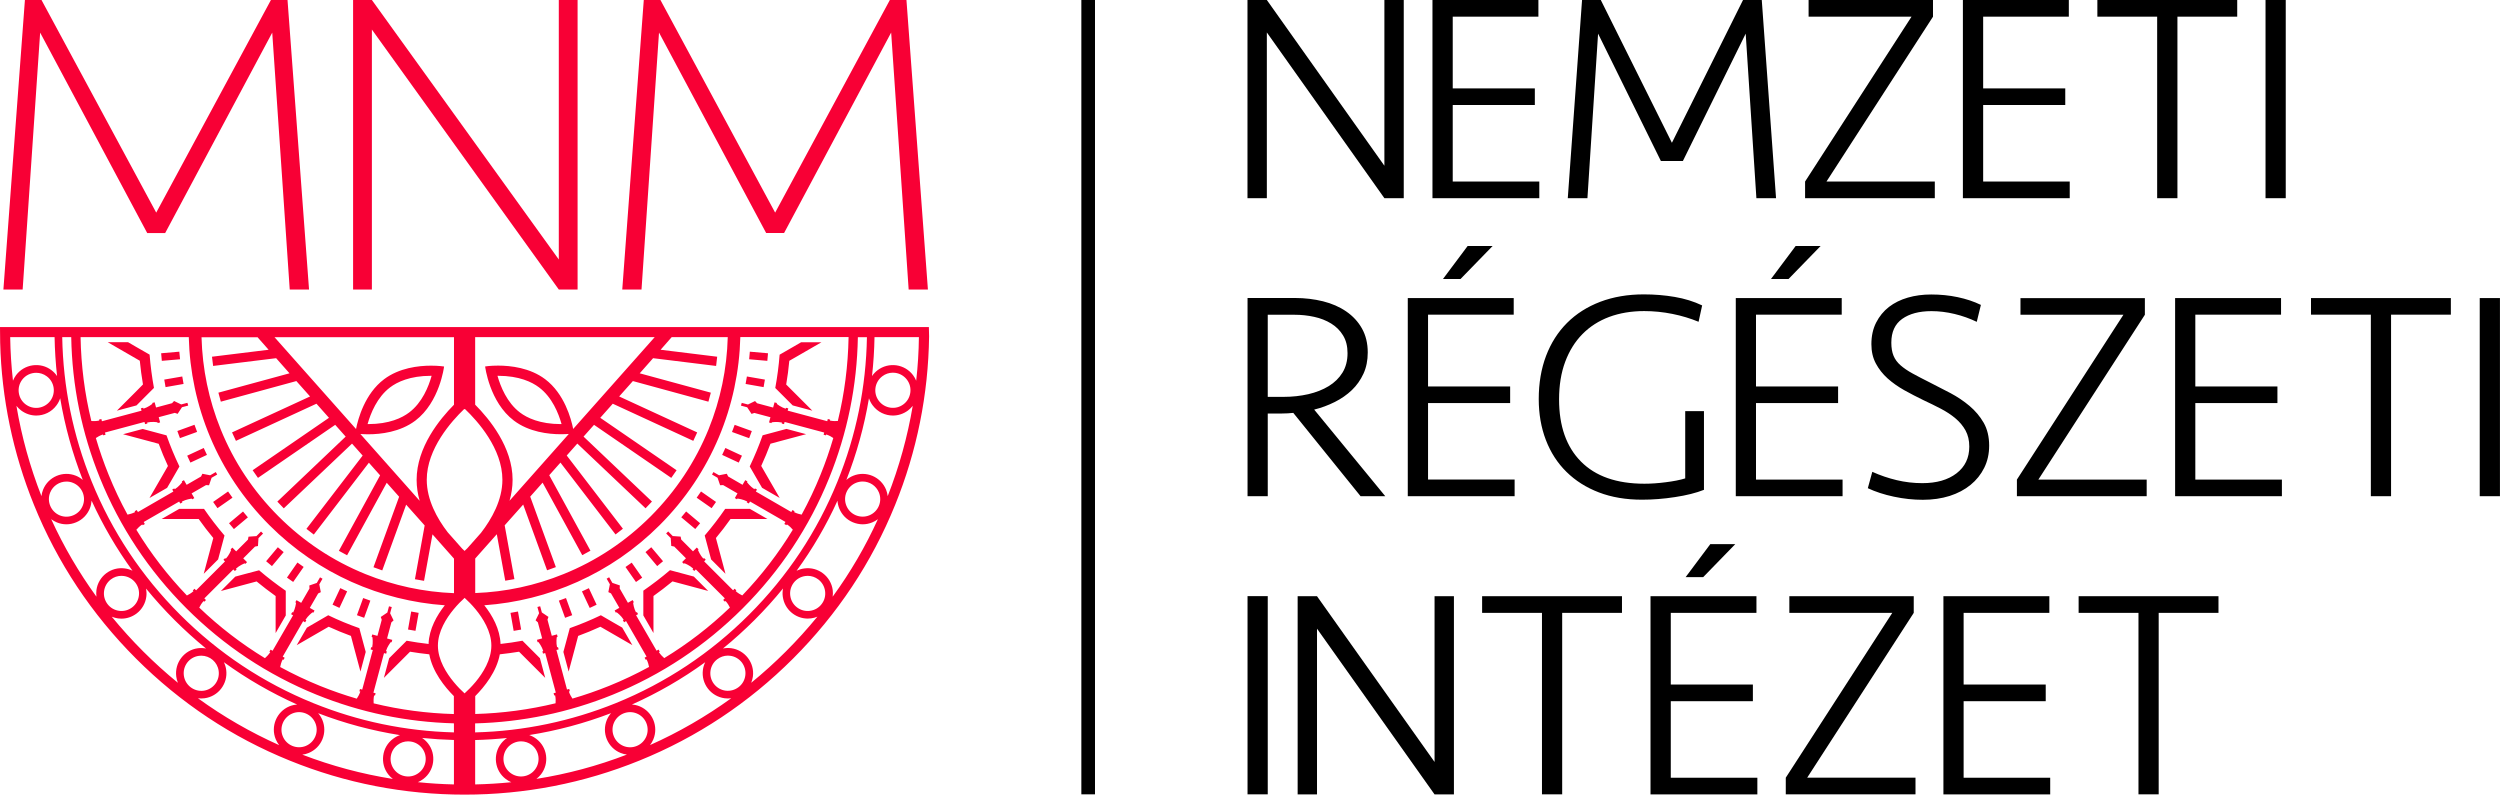<?xml version="1.0" encoding="utf-8"?>
<!-- Generator: Adobe Illustrator 27.0.1, SVG Export Plug-In . SVG Version: 6.00 Build 0)  -->
<svg xmlns="http://www.w3.org/2000/svg" xmlns:xlink="http://www.w3.org/1999/xlink" version="1.1" id="Layer_1" x="0px" y="0px" viewBox="0 0 441.53 140.35" style="enable-background:new 0 0 441.53 140.35;" xml:space="preserve">
<style type="text/css">
	.st0{fill:#F80035;}
</style>
<g>
	<path class="st0" d="M33.06,80.48l0.57,1.22l2.92-1.36l-0.57-1.22L33.06,80.48z M73.94,108.24L72.62,108l-0.56,3.18l1.32,0.23   L73.94,108.24z M40.28,86.8l-2.64,1.85l0.77,1.1l2.65-1.85L40.28,86.8z M34.35,75.02l-3.03,1.1l0.46,1.26l3.03-1.1L34.35,75.02z    M24.05,61.27l-1.43-0.83h-3.59l4.12,2.38l1.54,0.89c0.14,1.39,0.32,2.8,0.56,4.19L24,69.17l-3.36,3.36l3.47-0.93l1.16-1.17   l1.92-1.92c-0.36-1.95-0.61-3.91-0.77-5.88L24.05,61.27z M26.8,76.19l-1.6-0.43l-3.47,0.93l4.6,1.23l1.7,0.46   c0.49,1.32,1.03,2.63,1.63,3.92l-0.88,1.53l-2.38,4.12l3.11-1.79l0.83-1.43l1.35-2.34c-0.86-1.8-1.62-3.63-2.28-5.5L26.8,76.19z    M29.01,67.04l0.23,1.33l3.18-0.56l-0.23-1.32L29.01,67.04z M31.67,62.11l-3.21,0.28l0.12,1.34l3.22-0.28L31.67,62.11z    M33.31,89.87h-1.65l-3.11,1.79h4.76h1.78c0.82,1.16,1.68,2.28,2.58,3.36l-0.46,1.72l-1.23,4.6l2.54-2.54l0.43-1.6l0.7-2.62   c-1.3-1.52-2.51-3.09-3.62-4.71H33.31z M63.04,108.65l1.27,0.46l1.1-3.03l-1.27-0.46L63.04,108.65z M63.46,110.94   c-1.86-0.65-3.7-1.41-5.49-2.28l-2.34,1.36l-1.43,0.83l-1.8,3.1l4.12-2.38l1.53-0.88c1.29,0.59,2.61,1.14,3.93,1.62l0.45,1.71   l1.23,4.59l0.93-3.47l-0.43-1.59L63.46,110.94z M161.81,67.24c-0.14-0.35-0.33-0.68-0.56-0.99c-0.72-0.95-1.76-1.56-2.94-1.73   c-1.18-0.16-2.35,0.14-3.3,0.85c-0.4,0.3-0.74,0.66-1,1.05c0.25-2.28,0.4-4.57,0.44-6.88h7.84   C162.26,62.13,162.1,64.69,161.81,67.24 M155.83,66.45c0.54-0.41,1.19-0.63,1.86-0.63c0.14,0,0.29,0.01,0.44,0.03   c0.82,0.12,1.54,0.54,2.05,1.21c0.5,0.66,0.71,1.48,0.59,2.3c-0.12,0.82-0.54,1.55-1.21,2.05c-0.67,0.5-1.48,0.71-2.3,0.59   c-0.82-0.12-1.55-0.54-2.05-1.21C154.18,69.43,154.46,67.48,155.83,66.45 M156.78,87.62c-0.05-0.39-0.14-0.77-0.29-1.14   c-0.45-1.1-1.3-1.96-2.39-2.43c-1.1-0.46-2.3-0.48-3.41-0.03c-0.45,0.18-0.86,0.43-1.21,0.74c1.83-4.68,3.16-9.5,3.99-14.42   c0.15,0.45,0.37,0.88,0.67,1.27c0.87,1.16,2.21,1.78,3.56,1.78c0.93,0,1.87-0.3,2.67-0.9c0.31-0.24,0.59-0.51,0.83-0.81   C160.28,77.12,158.81,82.44,156.78,87.62 M153.52,91.02c-0.77,0.31-1.61,0.3-2.38-0.02c-0.76-0.32-1.35-0.92-1.66-1.69   c-0.65-1.59,0.13-3.4,1.71-4.04c0.38-0.15,0.78-0.23,1.16-0.23c1.23,0,2.39,0.74,2.88,1.94C155.88,88.57,155.11,90.38,153.52,91.02    M147.06,105.38c0.05-0.37,0.06-0.77,0.01-1.16c-0.32-2.43-2.56-4.16-5-3.83c-0.49,0.06-0.95,0.21-1.38,0.41   c2.82-3.87,5.23-8,7.22-12.37c0.03,0.47,0.14,0.94,0.32,1.38c0.45,1.1,1.29,1.97,2.39,2.43c0.55,0.23,1.15,0.36,1.74,0.36   c0.57,0,1.13-0.11,1.67-0.33c0.37-0.15,0.71-0.34,1.02-0.58C152.85,96.53,150.18,101.1,147.06,105.38 M145.11,106.69   c-0.5,0.66-1.23,1.08-2.06,1.19c-0.82,0.11-1.63-0.11-2.29-0.61c-0.66-0.5-1.08-1.23-1.19-2.06c-0.11-0.82,0.11-1.63,0.61-2.29   c0.51-0.66,1.24-1.08,2.06-1.19c0.13-0.02,0.28-0.03,0.41-0.03c0.68,0,1.33,0.22,1.88,0.64c0.66,0.51,1.08,1.24,1.19,2.06   S145.62,106.03,145.11,106.69 M138.8,115.05c-1.96,1.96-4.01,3.81-6.13,5.54c0.14-0.35,0.24-0.72,0.3-1.11   c0.32-2.43-1.4-4.67-3.84-5c-0.49-0.06-0.97-0.04-1.44,0.05c1.93-1.57,3.78-3.25,5.57-5.03c1.78-1.78,3.46-3.64,5.03-5.57   c-0.09,0.47-0.11,0.95-0.04,1.45c0.3,2.23,2.21,3.87,4.41,3.87c0.19,0,0.39-0.01,0.59-0.04c0.39-0.05,0.76-0.15,1.11-0.3   C142.61,111.05,140.76,113.09,138.8,115.05 M131.63,119.31c-0.11,0.82-0.53,1.55-1.19,2.05c-0.66,0.5-1.47,0.72-2.29,0.62   c-0.83-0.11-1.56-0.54-2.06-1.19c-0.5-0.66-0.72-1.47-0.61-2.3c0.11-0.82,0.53-1.55,1.19-2.05c0.55-0.42,1.2-0.65,1.88-0.65   c0.14,0,0.28,0.01,0.41,0.03c0.82,0.1,1.55,0.53,2.06,1.18C131.52,117.67,131.74,118.48,131.63,119.31 M114.8,131.59   c0.24-0.31,0.44-0.65,0.59-1.02c0.94-2.27-0.14-4.87-2.41-5.82c-0.45-0.19-0.92-0.29-1.38-0.32c4.58-2.05,8.91-4.54,12.95-7.48   c-0.21,0.42-0.35,0.88-0.41,1.37c-0.32,2.43,1.39,4.67,3.83,5c0.2,0.03,0.39,0.04,0.59,0.04c0.19,0,0.39-0.01,0.58-0.04   C124.66,126.56,119.87,129.33,114.8,131.59 M114.15,130.06c-0.32,0.77-0.91,1.36-1.68,1.68c-0.76,0.32-1.61,0.32-2.38,0   c-1.57-0.66-2.33-2.48-1.68-4.05c0.32-0.77,0.92-1.36,1.68-1.68c0.39-0.16,0.79-0.24,1.19-0.24c0.41,0,0.81,0.08,1.19,0.24   c0.77,0.32,1.36,0.91,1.68,1.68C114.46,128.45,114.46,129.3,114.15,130.06 M94.74,137.56c0.3-0.23,0.58-0.51,0.82-0.82   c0.72-0.94,1.03-2.11,0.88-3.29s-0.76-2.23-1.71-2.95c-0.39-0.3-0.81-0.52-1.26-0.68c4.92-0.78,9.75-2.07,14.45-3.87   c-0.3,0.35-0.56,0.76-0.75,1.21c-0.45,1.1-0.45,2.3,0,3.4c0.46,1.1,1.31,1.96,2.41,2.41c0.37,0.15,0.75,0.25,1.14,0.3   C105.52,135.27,100.18,136.7,94.74,137.56 M90.13,136.49c-1.36-1.04-1.61-2.99-0.57-4.35c0.61-0.79,1.54-1.21,2.47-1.21   c0.66,0,1.32,0.21,1.88,0.64c1.35,1.04,1.61,2.99,0.57,4.35C93.44,137.28,91.49,137.54,90.13,136.49 M83.92,138.54v-7.84   c1.89-0.05,3.76-0.17,5.63-0.36c-0.4,0.26-0.76,0.6-1.06,0.99c-0.72,0.94-1.03,2.11-0.88,3.29c0.15,1.18,0.75,2.23,1.7,2.95   c0.3,0.24,0.64,0.43,0.99,0.58C88.19,138.36,86.06,138.49,83.92,138.54 M82.05,122.46c-0.54-0.48-1.22-1.16-1.91-2   c-1.28-1.54-2.8-3.91-2.8-6.44c0-2.5,1.5-4.85,2.76-6.38c0.7-0.85,1.41-1.56,1.96-2.05c0.55,0.5,1.26,1.2,1.96,2.05   c1.26,1.53,2.76,3.88,2.76,6.38c0,2.51-1.5,4.86-2.76,6.39C83.31,121.26,82.6,121.96,82.05,122.46 M80.18,126.11   c-4.82-0.13-9.55-0.76-14.19-1.89c-0.03-0.35-0.03-0.88,0.08-1.41l0.16,0.04l0.11-0.41l-0.39-0.1l1.87-6.99l0.39,0.1l0.11-0.41   l-0.16-0.04c0.25-0.82,0.77-1.48,0.86-1.6l0.14,0.04l0.12-0.43l-0.78-0.21l-0.14-0.04l0.76-2.84l0.39-0.35l-0.61-1.26l0.29-1.1   l-0.49-0.13l-0.29,1.1l-1.16,0.78l0.17,0.5l-0.76,2.84l-0.14-0.04l-0.78-0.21l-0.11,0.43l0.14,0.04c0.02,0.14,0.14,0.97-0.04,1.81   l-0.17-0.04l-0.11,0.41l0.39,0.1l-1.87,6.99l-0.39-0.11l-0.11,0.41l0.17,0.04c-0.17,0.52-0.43,0.97-0.63,1.26   c-2.19-0.64-4.35-1.39-6.48-2.25c-2.43-0.99-4.78-2.1-7.05-3.34c0.07-0.35,0.19-0.86,0.45-1.34l0.14,0.08l0.21-0.37l-0.35-0.2   l3.61-6.27l0.35,0.21l0.21-0.37l-0.15-0.08c0.46-0.73,1.13-1.23,1.25-1.32l0.13,0.08l0.22-0.39l-0.7-0.4l-0.13-0.08l1.47-2.54   l0.47-0.23l-0.27-1.38l0.57-0.99l-0.44-0.25l-0.57,0.99l-1.32,0.45l0.03,0.53l-1.47,2.54l-0.12-0.08l-0.7-0.4l-0.22,0.38l0.13,0.07   c-0.01,0.15-0.11,0.99-0.51,1.74l-0.15-0.08l-0.21,0.37l0.35,0.2l-3.62,6.26l-0.35-0.2l-0.21,0.37l0.15,0.08   c-0.3,0.46-0.68,0.83-0.94,1.06c-4.16-2.54-8.04-5.52-11.6-8.93c0.15-0.32,0.41-0.77,0.77-1.16l0.12,0.12l0.3-0.3l-0.29-0.29   l5.12-5.11l0.28,0.28l0.3-0.3l-0.12-0.12c0.63-0.58,1.41-0.89,1.55-0.94l0.1,0.1l0.31-0.31l-0.57-0.57l-0.1-0.1l2.08-2.08l0.52-0.1   l0.09-1.39l0.81-0.81l-0.36-0.36l-0.81,0.81l-1.4,0.1l-0.1,0.52l-2.08,2.08l-0.1-0.1l-0.57-0.57l-0.32,0.32l0.1,0.1   c-0.05,0.14-0.36,0.92-0.94,1.55l-0.12-0.12l-0.3,0.3l0.28,0.29l-5.11,5.11l-0.28-0.28l-0.3,0.3l0.12,0.12   c-0.39,0.36-0.85,0.61-1.16,0.77c-3.42-3.57-6.4-7.45-8.93-11.61c0.23-0.26,0.59-0.65,1.05-0.94l0.08,0.14l0.37-0.21l-0.2-0.36   l6.26-3.61l0.21,0.35l0.36-0.21l-0.08-0.14c0.76-0.4,1.6-0.5,1.74-0.52l0.07,0.13l0.38-0.22l-0.4-0.7l-0.08-0.13l2.55-1.47   l0.53,0.03l0.45-1.32l0.99-0.57l-0.25-0.44l-0.99,0.57l-1.38-0.27l-0.23,0.48l-2.54,1.47l-0.08-0.12l-0.4-0.7l-0.38,0.22l0.07,0.13   c-0.08,0.12-0.59,0.79-1.31,1.25l-0.09-0.15l-0.36,0.21l0.2,0.35l-6.26,3.62l-0.21-0.35l-0.37,0.21l0.08,0.15   c-0.48,0.25-0.99,0.38-1.34,0.45c-1.25-2.28-2.36-4.63-3.34-7.06c-0.86-2.12-1.61-4.29-2.25-6.47c0.28-0.19,0.74-0.47,1.26-0.63   l0.04,0.16l0.41-0.11l-0.1-0.39l6.98-1.87l0.1,0.39l0.41-0.11L26,74.62c0.83-0.19,1.67-0.06,1.81-0.04l0.04,0.14l0.43-0.12   l-0.21-0.78l-0.04-0.14l2.84-0.76l0.5,0.17l0.77-1.17l1.1-0.29l-0.14-0.49l-1.1,0.29l-1.26-0.61l-0.35,0.39l-2.83,0.76l-0.04-0.14   l-0.21-0.78l-0.43,0.12l0.04,0.14c-0.12,0.1-0.78,0.62-1.59,0.87l-0.04-0.17l-0.41,0.11L25,72.53L18,74.4L17.9,74l-0.41,0.11   l0.04,0.16c-0.53,0.12-1.05,0.12-1.4,0.08c-1.18-4.83-1.81-9.78-1.9-14.81h19.11c0.3,12.06,5.05,24.02,14.25,33.22   c8.62,8.62,19.68,13.34,30.97,14.14c-1.42,1.8-2.75,4.16-2.87,6.76c0,0.03,0.1,0.02,0,0.07c-1.29-0.15-2.58-0.33-3.87-0.57   l-1.92,1.92l-1.17,1.17l-0.93,3.47l3.36-3.36l1.26-1.26c1.13,0.19,2.27,0.34,3.4,0.46c-0.01-0.01-0.01-0.03-0.01-0.04   c0.56,3.12,2.73,5.8,4.35,7.42V126.11z M80.18,129.35c-8.57-0.22-16.93-1.96-24.87-5.18c-8.82-3.58-16.73-8.83-23.51-15.62   c-6.78-6.78-12.04-14.69-15.61-23.51c-3.3-8.13-5.04-16.7-5.2-25.5h1.59c0.15,8.59,1.86,16.96,5.08,24.9   c3.49,8.62,8.62,16.35,15.26,22.99c6.63,6.63,14.36,11.76,22.98,15.26c7.75,3.14,15.91,4.84,24.27,5.06V129.35z M80.18,138.54   c-2.14-0.05-4.27-0.18-6.38-0.4c0.35-0.15,0.68-0.34,0.99-0.58c0.94-0.72,1.55-1.77,1.7-2.95s-0.15-2.35-0.88-3.29   c-0.3-0.39-0.66-0.72-1.06-0.99c1.87,0.19,3.74,0.31,5.62,0.36V138.54z M71.68,137.11c-0.83-0.11-1.56-0.54-2.06-1.19   c-0.5-0.66-0.72-1.47-0.61-2.3c0.11-0.82,0.53-1.55,1.19-2.05c0.55-0.42,1.2-0.64,1.88-0.64c0.14,0,0.28,0.01,0.41,0.03   c0.82,0.1,1.56,0.53,2.06,1.18c0.5,0.66,0.72,1.47,0.61,2.3c-0.11,0.82-0.53,1.55-1.19,2.05C73.31,137,72.5,137.22,71.68,137.11    M53.39,133.28c0.38-0.04,0.76-0.14,1.14-0.3c1.1-0.46,1.95-1.31,2.41-2.41c0.45-1.1,0.45-2.3,0-3.4   c-0.19-0.45-0.44-0.86-0.75-1.21c4.69,1.8,9.52,3.09,14.45,3.87c-0.44,0.15-0.87,0.38-1.26,0.68c-0.95,0.72-1.55,1.77-1.7,2.95   s0.15,2.35,0.88,3.29c0.24,0.31,0.52,0.59,0.82,0.82C63.92,136.7,58.57,135.27,53.39,133.28 M49.95,130.06   c-0.66-1.57,0.1-3.39,1.68-4.05c0.38-0.16,0.78-0.24,1.19-0.24c0.4,0,0.8,0.08,1.19,0.24c0.76,0.32,1.36,0.91,1.68,1.68   c0.32,0.76,0.32,1.61,0,2.37c-0.32,0.77-0.92,1.36-1.68,1.68C52.43,132.39,50.6,131.64,49.95,130.06 M48.7,130.57   c0.16,0.37,0.36,0.72,0.6,1.03c-5.07-2.27-9.86-5.03-14.34-8.28c0.19,0.02,0.38,0.04,0.57,0.04s0.39-0.01,0.59-0.04   c2.43-0.32,4.15-2.56,3.83-5c-0.06-0.49-0.21-0.95-0.41-1.37c4.04,2.94,8.37,5.43,12.94,7.48c-0.46,0.03-0.93,0.14-1.38,0.32   C48.84,125.7,47.76,128.31,48.7,130.57 M32.47,119.31c-0.11-0.83,0.11-1.64,0.61-2.3c0.5-0.65,1.24-1.08,2.06-1.18   c0.14-0.02,0.27-0.03,0.41-0.03c1.53,0,2.87,1.14,3.07,2.7c0.11,0.83-0.11,1.64-0.61,2.3c-0.5,0.65-1.23,1.08-2.06,1.19   c-0.82,0.1-1.63-0.12-2.29-0.62C33,120.86,32.58,120.13,32.47,119.31 M31.13,119.48c0.05,0.39,0.15,0.76,0.29,1.11   c-2.12-1.73-4.17-3.58-6.13-5.54c-1.96-1.96-3.81-4.01-5.55-6.13c0.36,0.14,0.72,0.24,1.11,0.3c0.2,0.03,0.39,0.04,0.59,0.04   c0.97,0,1.91-0.32,2.7-0.92c0.94-0.72,1.55-1.78,1.7-2.95c0.07-0.49,0.04-0.97-0.04-1.44c1.57,1.92,3.25,3.78,5.03,5.56   c1.78,1.78,3.63,3.45,5.56,5.03c-0.46-0.1-0.95-0.12-1.45-0.05C32.53,114.81,30.81,117.05,31.13,119.48 M18.99,106.69   c-0.5-0.66-0.72-1.47-0.61-2.29s0.53-1.55,1.19-2.06c0.54-0.42,1.2-0.64,1.88-0.64c0.14,0,0.28,0.01,0.41,0.03   c0.82,0.11,1.55,0.53,2.06,1.19c0.5,0.66,0.72,1.47,0.61,2.29c-0.11,0.83-0.53,1.56-1.19,2.06c-0.66,0.5-1.47,0.72-2.29,0.61   C20.22,107.77,19.49,107.35,18.99,106.69 M17.03,104.22c-0.05,0.39-0.04,0.78,0,1.16c-3.11-4.29-5.78-8.86-7.99-13.69   c0.3,0.23,0.65,0.43,1.02,0.58c0.54,0.22,1.1,0.33,1.67,0.33c0.59,0,1.17-0.12,1.74-0.36c1.1-0.46,1.94-1.33,2.39-2.43   c0.18-0.45,0.28-0.91,0.32-1.38c2,4.36,4.41,8.5,7.22,12.37c-0.43-0.21-0.88-0.35-1.37-0.41   C19.59,100.06,17.35,101.79,17.03,104.22 M8.86,86.99c0.49-1.21,1.65-1.94,2.88-1.94c0.39,0,0.78,0.07,1.16,0.23   c1.58,0.64,2.36,2.45,1.71,4.04c-0.31,0.77-0.9,1.37-1.67,1.69c-0.76,0.32-1.6,0.33-2.37,0.02C8.99,90.38,8.22,88.57,8.86,86.99    M7.61,86.48c-0.15,0.38-0.25,0.76-0.29,1.14c-2.03-5.18-3.5-10.5-4.42-15.94c0.24,0.3,0.52,0.57,0.83,0.81   c0.8,0.6,1.74,0.9,2.67,0.9c1.35,0,2.69-0.61,3.56-1.78c0.3-0.39,0.52-0.83,0.67-1.27c0.83,4.92,2.16,9.74,3.99,14.42   c-0.35-0.3-0.77-0.56-1.21-0.74C11.12,83.1,8.53,84.2,7.61,86.48 M8.88,70.8c-0.5,0.66-1.23,1.09-2.05,1.21   c-0.82,0.12-1.64-0.1-2.3-0.59c-0.67-0.5-1.09-1.23-1.21-2.05c-0.12-0.82,0.1-1.64,0.59-2.3c0.61-0.81,1.54-1.23,2.49-1.23   c0.64,0,1.3,0.2,1.86,0.62C9.64,67.48,9.91,69.43,8.88,70.8 M2.29,67.24C2,64.69,1.84,62.13,1.8,59.54h7.84   c0.04,2.31,0.19,4.6,0.44,6.88c-0.26-0.39-0.6-0.75-1-1.05c-0.95-0.72-2.12-1.01-3.3-0.85c-1.18,0.17-2.22,0.78-2.94,1.73   C2.61,66.56,2.43,66.9,2.29,67.24 M45.47,59.54l1.97,2.23l-10,1.23c0.06,0.54,0.12,1.09,0.2,1.63l11.13-1.37l2.36,2.67l-12.56,3.42   c0.14,0.53,0.28,1.06,0.43,1.59l13.34-3.64l2.42,2.72l-13.78,6.35c0.22,0.5,0.45,1,0.69,1.49l14.22-6.56l2.21,2.49l-13.48,9.26   c0.3,0.46,0.62,0.9,0.94,1.35l13.64-9.37l1.85,2.08L48.98,88.59c0.38,0.41,0.75,0.8,1.14,1.19l12.05-11.43l1.88,2.11L54.12,93.4   c0.43,0.34,0.86,0.68,1.3,1.01l9.73-12.69l1.98,2.23l-7.28,13.33c0.48,0.27,0.96,0.54,1.45,0.79l7-12.81l2.19,2.47l-4.53,12.45   c0.52,0.19,1.03,0.38,1.55,0.56l4.22-11.61l3.27,3.67l-1.72,9.5c0.54,0.1,1.08,0.2,1.61,0.28l1.49-8.21l3.8,4.29v6.1   c-5.38-0.21-10.63-1.34-15.62-3.36c-5.77-2.34-10.94-5.77-15.38-10.21c-4.43-4.44-7.88-9.61-10.21-15.38   c-2.1-5.19-3.23-10.65-3.38-16.25H45.47z M64.92,74.9c0.53-1.88,1.67-4.75,3.98-6.49c1.23-0.93,3.49-2.04,7.22-2.04h0.11   c-0.52,1.88-1.66,4.75-3.98,6.49c-1.23,0.93-3.49,2.04-7.22,2.04H64.92z M80.18,59.54v11.94c-2.49,2.51-6.6,7.5-6.6,13.27   c0,1.27,0.2,2.52,0.54,3.7l-10.47-11.8c0.37,0.02,0.84,0.05,1.39,0.05c2.21,0,5.62-0.39,8.3-2.4c4.33-3.27,5.09-9.57,5.09-9.57   s-0.92-0.15-2.3-0.15c-2.22,0-5.63,0.39-8.3,2.4c-3.4,2.56-4.6,7-4.95,8.79l-14.4-16.22H80.18z M81.96,72.26h0.18   c2.19,2.08,6.59,6.96,6.59,12.48c0,3.58-1.88,6.91-3.78,9.37l-2.43,2.74c-0.16,0.16-0.32,0.32-0.47,0.45   c-0.14-0.12-0.28-0.26-0.43-0.41l-2.54-2.87c-1.89-2.45-3.71-5.74-3.71-9.29C75.37,79.25,79.78,74.35,81.96,72.26 M99.18,74.9   h-0.12c-3.73,0-5.99-1.11-7.22-2.04c-2.31-1.74-3.45-4.62-3.98-6.49h0.11c3.73,0,5.99,1.11,7.22,2.04   C97.52,70.15,98.65,73.02,99.18,74.9 M83.92,59.54h31.71l-14.4,16.22c-0.35-1.79-1.55-6.23-4.95-8.79c-2.67-2.01-6.08-2.4-8.3-2.4   c-1.38,0-2.3,0.15-2.3,0.15s0.76,6.31,5.09,9.57c2.67,2.01,6.07,2.4,8.3,2.4c0.55,0,1.02-0.03,1.39-0.05l-10.47,11.8   c0.34-1.18,0.54-2.43,0.54-3.7c0-5.76-4.11-10.76-6.61-13.27V59.54z M118.63,59.54h9.9c-0.15,5.6-1.28,11.06-3.38,16.25   c-2.34,5.76-5.78,10.93-10.21,15.38c-4.44,4.44-9.61,7.88-15.38,10.21c-4.99,2.03-10.24,3.16-15.63,3.36v-6.1l3.81-4.29l1.49,8.21   c0.54-0.08,1.08-0.18,1.62-0.28l-1.72-9.5l3.27-3.67l4.22,11.61c0.52-0.17,1.03-0.36,1.55-0.56l-4.53-12.45l2.19-2.47l7,12.81   c0.49-0.26,0.97-0.52,1.45-0.79l-7.28-13.33l1.98-2.23l9.73,12.69c0.44-0.33,0.87-0.67,1.3-1.01l-9.92-12.93l1.87-2.11l12.05,11.43   c0.39-0.39,0.76-0.79,1.13-1.19l-12.08-11.47l1.85-2.08l13.64,9.37c0.32-0.44,0.63-0.89,0.94-1.35l-13.48-9.26l2.21-2.49   l14.22,6.56c0.24-0.49,0.47-0.99,0.69-1.49l-13.78-6.35l2.42-2.72l13.34,3.64c0.16-0.53,0.3-1.06,0.43-1.59l-12.56-3.42l2.36-2.67   l11.13,1.37c0.08-0.54,0.14-1.09,0.19-1.63l-9.99-1.23L118.63,59.54z M149.87,59.54c-0.09,5.03-0.73,9.99-1.9,14.81   c-0.35,0.03-0.87,0.04-1.4-0.08l0.04-0.16L146.2,74l-0.1,0.39l-6.99-1.87l0.11-0.39l-0.41-0.11l-0.04,0.17   c-0.81-0.25-1.47-0.77-1.59-0.87l0.04-0.14l-0.43-0.12l-0.21,0.78l-0.04,0.14l-2.83-0.76l-0.36-0.39l-1.25,0.61l-1.1-0.29   l-0.14,0.49l1.1,0.29l0.77,1.17l0.5-0.17l2.84,0.76l-0.04,0.14l-0.21,0.78l0.43,0.12l0.04-0.14c0.15-0.03,0.98-0.15,1.81,0.04   l-0.04,0.17l0.41,0.11l0.1-0.39l6.99,1.87l-0.1,0.39l0.41,0.11l0.04-0.16c0.52,0.16,0.98,0.43,1.26,0.63   c-0.64,2.19-1.39,4.35-2.25,6.47c-0.98,2.43-2.1,4.78-3.34,7.06c-0.34-0.07-0.86-0.19-1.34-0.45l0.09-0.15l-0.37-0.21l-0.21,0.35   l-6.26-3.62l0.2-0.35l-0.37-0.21l-0.08,0.15c-0.72-0.46-1.23-1.13-1.31-1.25l0.07-0.13l-0.38-0.22l-0.41,0.7l-0.07,0.12l-2.54-1.47   l-0.24-0.48l-1.37,0.27l-0.99-0.57l-0.25,0.44l0.98,0.57l0.45,1.32l0.53-0.03l2.54,1.47l-0.07,0.12l-0.4,0.7l0.38,0.22l0.07-0.13   c0.15,0.02,0.99,0.12,1.74,0.52l-0.09,0.14l0.37,0.21l0.21-0.35l6.26,3.61l-0.2,0.36l0.37,0.21l0.08-0.14   c0.46,0.29,0.83,0.67,1.05,0.94c-2.53,4.16-5.51,8.04-8.93,11.61c-0.32-0.15-0.77-0.41-1.16-0.77l0.12-0.12l-0.3-0.3l-0.28,0.28   l-5.11-5.11l0.28-0.29l-0.3-0.3l-0.12,0.12c-0.58-0.63-0.89-1.41-0.95-1.55l0.11-0.1l-0.32-0.32l-0.57,0.57l-0.1,0.1l-2.08-2.08   l-0.1-0.52l-1.4-0.1l-0.8-0.81l-0.36,0.36l0.81,0.81l0.09,1.39l0.52,0.1l2.08,2.08l-0.11,0.1l-0.57,0.57l0.31,0.31l0.1-0.1   c0.14,0.05,0.92,0.36,1.55,0.94l-0.12,0.12l0.3,0.3l0.28-0.28l5.12,5.11l-0.29,0.29l0.3,0.3l0.12-0.12   c0.36,0.39,0.62,0.85,0.77,1.16c-3.57,3.42-7.44,6.4-11.6,8.93c-0.26-0.23-0.65-0.6-0.94-1.06l0.15-0.08l-0.21-0.37l-0.35,0.2   l-3.62-6.26l0.35-0.2l-0.21-0.37l-0.15,0.08c-0.4-0.75-0.5-1.59-0.51-1.74l0.13-0.07l-0.22-0.38l-0.7,0.4l-0.13,0.08l-1.46-2.54   l0.03-0.53l-1.32-0.45l-0.57-0.99l-0.44,0.25l0.57,0.99l-0.27,1.38l0.47,0.23l1.47,2.54l-0.13,0.08l-0.7,0.4l0.22,0.39l0.13-0.08   c0.12,0.09,0.79,0.59,1.25,1.32l-0.14,0.08l0.21,0.37l0.35-0.21l3.62,6.27l-0.35,0.2l0.21,0.37l0.14-0.08   c0.25,0.49,0.38,1,0.44,1.34c-2.27,1.24-4.62,2.36-7.05,3.34c-2.13,0.86-4.29,1.61-6.48,2.25c-0.2-0.29-0.47-0.74-0.63-1.26   l0.17-0.04l-0.11-0.41l-0.39,0.11l-1.87-6.99l0.39-0.1l-0.11-0.41l-0.17,0.04c-0.19-0.83-0.07-1.67-0.04-1.81l0.14-0.04l-0.11-0.43   l-0.78,0.21l-0.14,0.04l-0.76-2.84l0.17-0.5l-1.16-0.78l-0.3-1.1l-0.49,0.13l0.3,1.1l-0.62,1.26l0.4,0.35l0.76,2.84l-0.14,0.04   l-0.78,0.21l0.12,0.43l0.14-0.04c0.09,0.12,0.61,0.78,0.86,1.6l-0.16,0.04l0.11,0.41l0.39-0.1l1.87,6.99l-0.39,0.1l0.11,0.41   l0.16-0.04c0.12,0.53,0.11,1.06,0.08,1.41c-4.63,1.12-9.38,1.76-14.19,1.89v-3.16c1.62-1.63,3.79-4.31,4.35-7.42   c0,0.01,0,0.03-0.01,0.04c1.14-0.12,2.27-0.28,3.4-0.46l1.26,1.26l3.36,3.36l-0.93-3.47l-1.17-1.17l-1.92-1.92   c-1.29,0.24-2.58,0.43-3.87,0.57v-0.01c-0.1-2.62-1.43-5.01-2.87-6.82c11.29-0.81,22.35-5.53,30.97-14.15   c9.2-9.2,13.95-21.16,14.25-33.22H149.87z M153.11,59.54c-0.15,8.8-1.9,17.37-5.2,25.5c-3.57,8.82-8.82,16.73-15.61,23.51   c-6.79,6.79-14.69,12.04-23.51,15.62c-7.94,3.21-16.3,4.96-24.88,5.18v-1.59c8.37-0.22,16.53-1.92,24.28-5.06   c8.62-3.5,16.35-8.63,22.98-15.26c6.64-6.64,11.77-14.37,15.26-22.99c3.22-7.94,4.93-16.31,5.08-24.9H153.11z M164.05,57.76H0   c0,0,0.01,2.4,0.03,2.74C0.28,70.38,2.29,80.02,6,89.17c4.12,10.18,10.19,19.31,18.02,27.14c7.83,7.83,16.96,13.9,27.15,18.02   c9.83,3.99,20.23,6.01,30.88,6.01c10.66,0,21.04-2.02,30.87-6.01c10.18-4.12,19.32-10.19,27.15-18.02   c7.83-7.83,13.9-16.96,18.02-27.14c3.85-9.48,5.86-19.5,6-29.76C164.1,59.34,164.05,57.76,164.05,57.76 M61.31,104.44l-1.21-0.57   l-1.37,2.92l1.22,0.57L61.31,104.44z M50.1,97.51l-1.03-0.86l-2.07,2.47l1.03,0.86L50.1,97.51z M43.14,101.41l-1.59,0.43   l-2.54,2.54l4.59-1.23l1.72-0.46c1.08,0.89,2.21,1.76,3.36,2.58v1.78v4.76l1.79-3.11v-1.65v-2.71c-1.62-1.12-3.19-2.32-4.71-3.62   L43.14,101.41z M50.68,102.01l1.1,0.77l1.85-2.65l-1.1-0.78L50.68,102.01z M40.45,92.41l0.86,1.03l2.47-2.07l-0.86-1.03   L40.45,92.41z M101.06,108.65l-1.1-3.03l-1.26,0.46l1.1,3.03L101.06,108.65z M125.16,97.2l0.43,1.6l2.54,2.54l-1.23-4.6l-0.46-1.72   c0.9-1.08,1.76-2.2,2.58-3.36h1.77h4.75l-3.1-1.79h-1.65h-2.71c-1.11,1.62-2.32,3.19-3.62,4.71L125.16,97.2z M132.78,76.13   l-3.03-1.1l-0.47,1.26l3.03,1.1L132.78,76.13z M131.04,80.48l-2.93-1.36l-0.57,1.22l2.93,1.36L131.04,80.48z M114,97.51l2.07,2.47   l1.03-0.86l-2.08-2.47L114,97.51z M110.47,100.14l1.85,2.65l1.1-0.77l-1.85-2.65L110.47,100.14z M123.65,92.41l-2.47-2.08   l-0.86,1.03l2.47,2.07L123.65,92.41z M113.62,107.04v1.65l1.79,3.11v-4.76v-1.78c1.15-0.82,2.27-1.68,3.36-2.58l1.72,0.46   l4.59,1.23l-2.54-2.54l-1.59-0.43l-2.62-0.7c-1.52,1.3-3.1,2.5-4.71,3.62V107.04z M100.63,110.94l-0.7,2.61l-0.43,1.59l0.93,3.47   l1.23-4.59l0.45-1.71c1.32-0.48,2.63-1.03,3.93-1.62l1.53,0.88l4.12,2.38l-1.8-3.11l-1.43-0.82l-2.34-1.36   C104.33,109.52,102.49,110.28,100.63,110.94 M105.37,106.8l-1.37-2.92l-1.22,0.57l1.37,2.92L105.37,106.8z M90.16,108.24l0.56,3.18   l1.32-0.23L91.48,108L90.16,108.24z M135.64,62.39l-3.21-0.28l-0.12,1.34l3.21,0.28L135.64,62.39z M135.09,67.04l-3.18-0.55   l-0.23,1.32l3.18,0.56L135.09,67.04z M133.76,84.72l0.83,1.43l3.11,1.79l-2.38-4.12l-0.88-1.53c0.59-1.29,1.14-2.6,1.63-3.92   l1.7-0.46l4.6-1.23l-3.47-0.93l-1.6,0.43l-2.61,0.7c-0.66,1.87-1.42,3.7-2.28,5.5L133.76,84.72z M140,71.6l3.47,0.93l-3.36-3.36   l-1.26-1.26c0.24-1.39,0.42-2.79,0.55-4.19l1.55-0.89l4.12-2.38h-3.59l-1.43,0.83l-2.36,1.36c-0.15,1.97-0.41,3.93-0.77,5.88   l1.92,1.92L140,71.6z M126.46,88.65l-2.65-1.85l-0.77,1.1l2.64,1.85L126.46,88.65z"/>
</g>
<path class="st0" d="M47.85,0L27.59,37.55L7.33,0H4.4L0.6,51.14H4L7.09,5.76L26,41.16h3.17l18.91-35.4l3.09,45.38h3.41L50.78,0  H47.85z M98.69,0v45.83L65.68,0h-3.32v51.13h3.32V5.22l33.01,45.91h3.32V0H98.69z M157.16,0L136.9,37.55L116.64,0h-2.94l-3.8,51.13  h3.4l3.09-45.38l18.92,35.4h3.17l18.91-35.4l3.09,45.38h3.4L160.09,0L157.16,0z"/>
<rect x="190.98" y="0" width="2.41" height="140.29"/>
<g>
	<path d="M226.74,70.09h-2.84v-14.5h4.73c1.19,0,2.35,0.12,3.47,0.37c1.12,0.24,2.12,0.64,3,1.18c0.88,0.54,1.58,1.24,2.1,2.1   c0.53,0.86,0.79,1.9,0.79,3.13c0,1.33-0.3,2.48-0.89,3.44c-0.6,0.97-1.41,1.76-2.44,2.39c-1.03,0.63-2.23,1.1-3.6,1.42   C229.68,69.93,228.24,70.09,226.74,70.09 M244.66,87.64L232.1,72.34c1.26-0.31,2.47-0.76,3.63-1.34c1.16-0.58,2.16-1.28,3.02-2.1   c0.86-0.82,1.54-1.79,2.05-2.89c0.51-1.1,0.76-2.36,0.76-3.76c0-1.61-0.34-3.02-1.02-4.23c-0.68-1.21-1.61-2.21-2.79-3.02   s-2.54-1.4-4.1-1.79c-1.56-0.38-3.2-0.58-4.91-0.58h-8.41v35h3.57V73.03h2.52c0.32,0,0.66-0.01,1.02-0.03   c0.37-0.02,0.69-0.04,0.97-0.08l11.88,14.71H244.66z M300.94,86.51V72.61h-3.31v11.88c-0.91,0.28-2.06,0.51-3.44,0.68   c-1.38,0.18-2.64,0.26-3.76,0.26c-4.91,0-8.64-1.31-11.22-3.92c-2.58-2.61-3.86-6.27-3.86-10.98c0-2.49,0.36-4.7,1.08-6.63   c0.72-1.93,1.73-3.56,3.05-4.9c1.31-1.33,2.89-2.34,4.73-3.03c1.84-0.68,3.9-1.03,6.17-1.03c1.68,0,3.35,0.17,4.99,0.5   c1.65,0.33,3.19,0.8,4.62,1.39l0.63-2.89c-1.47-0.7-3.08-1.2-4.84-1.5c-1.75-0.3-3.57-0.45-5.46-0.45c-2.84,0-5.4,0.44-7.7,1.31   c-2.3,0.88-4.25,2.12-5.86,3.73c-1.61,1.61-2.85,3.56-3.71,5.83c-0.86,2.28-1.29,4.82-1.29,7.62c0,2.63,0.42,5.04,1.26,7.23   c0.84,2.19,2.05,4.07,3.63,5.62c1.58,1.56,3.48,2.77,5.73,3.63c2.24,0.86,4.78,1.29,7.62,1.29c1.89,0,3.84-0.15,5.83-0.46   C297.84,87.49,299.54,87.06,300.94,86.51 M261.77,108.24h10.56v32.05h3.57v-32.05h10.56v-2.94h-24.7V108.24z M253.36,134.57   l-20.76-29.27h-3.42v35h3.42v-29.27l20.76,29.27h3.42v-35h-3.42V134.57z M337.99,108.24v-2.94h-21.97v2.94h18.18l-18.81,29.11v2.94   h22.91v-2.94h-19.13L337.99,108.24z M295.08,123.84h14.5v-2.94h-14.5v-12.66h15.13v-2.94H291.5v35h18.87v-2.94h-15.29V123.84z    M437.95,87.64h3.57v-35h-3.57V87.64z M348.02,85.64c1.03-0.84,1.84-1.85,2.42-3.02c0.58-1.17,0.87-2.48,0.87-3.91   c0-1.58-0.33-2.93-0.97-4.05c-0.65-1.12-1.48-2.11-2.5-2.97c-1.02-0.86-2.14-1.61-3.36-2.26c-1.23-0.65-2.44-1.27-3.63-1.87   c-1.19-0.6-2.22-1.13-3.07-1.6c-0.86-0.47-1.57-0.96-2.13-1.45c-0.56-0.49-0.97-1.05-1.23-1.68c-0.26-0.63-0.39-1.4-0.39-2.31   c0-1.89,0.64-3.29,1.92-4.2s3-1.37,5.18-1.37c1.33,0,2.69,0.17,4.07,0.5c1.38,0.33,2.69,0.8,3.92,1.39l0.73-2.99   c-1.23-0.6-2.59-1.05-4.1-1.37c-1.51-0.32-3.07-0.47-4.68-0.47c-1.47,0-2.85,0.18-4.12,0.55c-1.28,0.37-2.39,0.92-3.34,1.65   c-0.95,0.74-1.7,1.66-2.26,2.76c-0.56,1.1-0.84,2.37-0.84,3.81c0,1.3,0.26,2.43,0.79,3.42c0.52,0.98,1.22,1.86,2.07,2.63   c0.86,0.77,1.84,1.46,2.94,2.08c1.1,0.61,2.23,1.2,3.39,1.76c1.05,0.49,2.07,0.99,3.05,1.5c0.98,0.51,1.85,1.08,2.6,1.71   c0.75,0.63,1.35,1.35,1.79,2.15c0.44,0.81,0.66,1.75,0.66,2.84c0,2-0.75,3.57-2.26,4.73c-1.51,1.16-3.52,1.73-6.04,1.73   c-1.54,0-3.05-0.18-4.52-0.53c-1.47-0.35-2.91-0.84-4.31-1.47l-0.79,2.89c1.33,0.63,2.86,1.13,4.6,1.5   c1.73,0.37,3.44,0.55,5.12,0.55c1.72,0,3.29-0.23,4.73-0.68C345.76,87.13,346.99,86.48,348.02,85.64 M408.16,55.58h10.56v32.05   h3.57V55.58h10.56v-2.94h-24.7V55.58z M346.8,123.84h14.5v-2.94h-14.5v-12.66h15.14v-2.94h-18.71v35h18.86v-2.94H346.8V123.84z    M367.12,108.24h10.56v32.05h3.57v-32.05h10.56v-2.94h-24.7V108.24z M387.72,71.19h14.5v-2.94h-14.5V55.58h15.14v-2.94h-18.71v35   h18.86v-2.94h-15.29V71.19z M400.12,35h3.57V0h-3.57V35z M325.27,55.58v-2.94h-18.71v35h18.86v-2.94h-15.29V71.19h14.5v-2.94h-14.5   V55.58H325.27z M341.71,32.06h-19.13l18.81-29.11V0h-21.97v2.94h18.18L318.8,32.06V35h22.91V32.06z M365.54,32.06h-15.29V18.55   h14.5v-2.94h-14.5V2.94h15.13V0h-18.71v35h18.87V32.06z M315.87,49.28l5.67-5.83h-4.41l-4.36,5.83H315.87z M380.99,35h3.57V2.94   h10.56V0h-24.7v2.94h10.56V35z M356.22,87.64h22.91v-2.94H360l18.81-29.11v-2.94h-21.97v2.94h18.18l-18.81,29.11V87.64z    M271.86,32.06h-15.29V18.55h14.5v-2.94h-14.5V2.94h15.13V0h-18.71v35h18.87V32.06z M267.5,84.69h-15.29V71.19h14.5v-2.94h-14.5   V55.58h15.13v-2.94h-18.71v35h18.87V84.69z M223.74,5.73L244.5,35h3.42V0h-3.42v29.27L223.74,0h-3.42v35h3.42V5.73z M282.24,5.94   l11.09,22.49h3.89l11.09-22.49L310.2,35h3.47l-2.52-35h-3.31l-12.56,25.22L282.72,0h-3.31l-2.52,35h3.47L282.24,5.94z    M300.8,101.93l5.67-5.83h-4.41l-4.36,5.83H300.8z M220.33,140.29h3.57v-35h-3.57V140.29z M257.94,49.28l5.67-5.83h-4.41   l-4.36,5.83H257.94z"/>
</g>
</svg>
